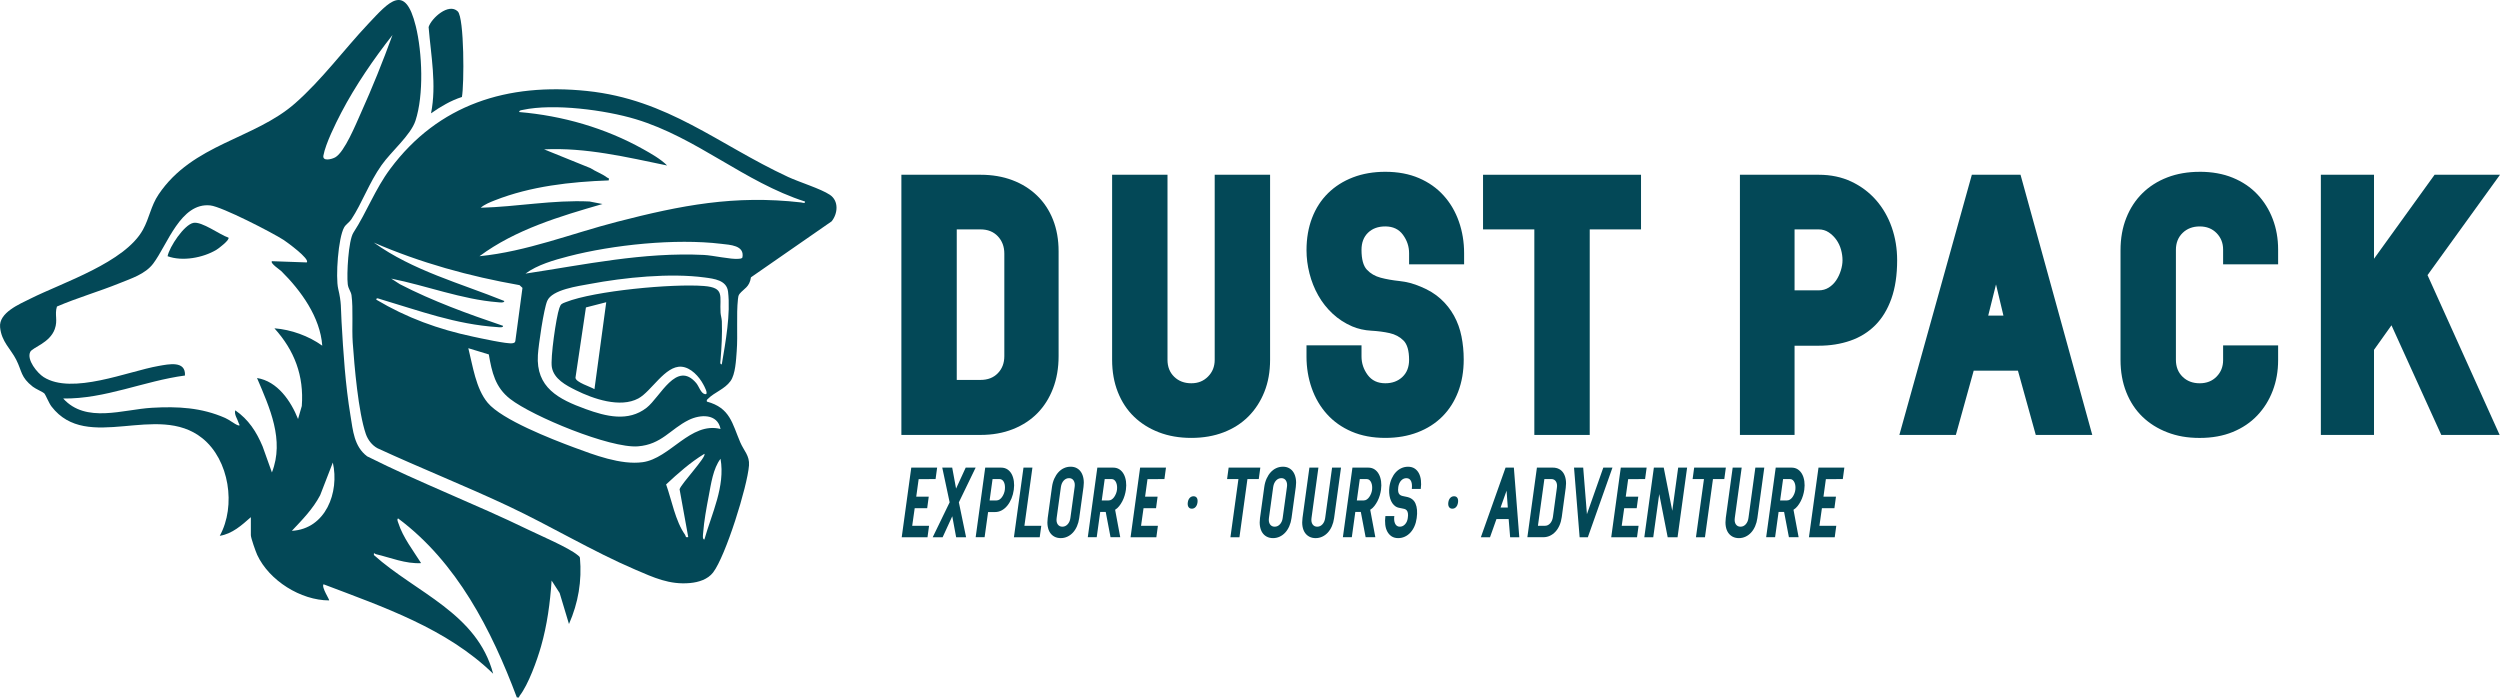 <?xml version="1.0" encoding="UTF-8"?> <svg xmlns="http://www.w3.org/2000/svg" id="Layer_2" data-name="Layer 2" viewBox="0 0 2011.8 561.36"><defs><style> .cls-1 { fill: #034857; } </style></defs><g id="Layer_1-2" data-name="Layer 1"><g><g><path class="cls-1" d="M595.15,236.48c-1.02,1.26-1.13,2.65-1.3,4.2-1.4,12.87,0,28.73-1.01,42.01-.53,6.99-1.01,18.52-5,24-4.75,6.53-12.91,9-17.93,14.07-.81.82-1.44.88-1.06,2.42,18.75,5.04,20.35,17.56,26.82,32.69,2.97,6.95,7.66,10.76,7.06,18.7-1.28,16.91-18.78,72.92-28.89,86.12-4.29,5.6-11.7,7.85-18.51,8.49-16.64,1.55-29.33-4.46-44.16-10.81-34.26-14.66-67.91-35-101.97-51.03-34.75-16.35-70.52-30.52-105.39-46.61-4.47-2.4-7.81-6.82-9.44-11.56-6.02-17.52-9.17-54.23-10.52-73.48-.81-11.62.49-27.2-.97-38.03-.42-3.11-2.59-5.12-3.04-8.96-.92-7.85.5-35.22,4.55-41.46,10.81-16.67,17.43-34.98,29.64-51.36,38.82-52.09,94.54-69.32,158.31-62.67,65.29,6.8,105.37,42.95,161.83,69.17,9.13,4.24,26.25,9.46,33.63,14.37s6.44,15.12,1.45,21.36l-64.94,45.06c-1.14,7.99-5.72,9.05-9.16,13.32ZM647.84,162.2c-49.02-15.79-86.8-51.33-136.23-66.28-24.53-7.42-66.14-12.87-91.01-7.47-.97.21-3,.35-2.75,1.72,34.79,2.94,69.22,12.82,99.67,29.84,6.51,3.64,14.14,7.95,19.33,13.16-32.64-6.73-65.31-14.6-98.99-12.98l37.35,15.13c3.98,2.64,9.75,4.73,13.38,7.57.82.64,1.83-.02,1.26,2.29-30.76,1.1-62.74,4.68-91.52,15.98-3.64,1.43-8.59,3.39-11.48,6.01,29.26-.75,58.15-6.44,87.54-5.03l10.45,2.03c-34.3,9.91-70.03,20.51-98.99,42,37.92-3.76,74-18.22,110.78-27.71,51.64-13.31,94.31-21.67,148.01-15.57,1.1.12,3.42,1.16,3.2-.7ZM302.85,241.18c24.51,14.58,49.88,23.81,77.78,29.72,5.66,1.2,27.64,6.06,31.69,5.32,1.14-.21,2.06-.37,2.37-1.67l5.75-42.9-2.36-2.19c-40.23-7.08-79.83-17.99-117.24-34.25,31.41,22.58,69.49,32.68,104.99,47,0,1.81-4.3,1.06-5.48.97-28.48-2.2-57.58-13.42-85.51-18.98l6.97,4.51c26.54,13.7,54.75,23.9,83.02,33.49.19,1.72-3.46,1.1-4.53,1.03-33.72-2.22-62.8-13.2-94.44-22.57-1-.3-3.21-1.39-3.01.51ZM422.85,220.18c47.81-7.23,94.72-17.37,143.54-15.03,7.28.35,22.15,3.77,27.98,3.12,1.07-.12,2.36-.05,3.06-1.01,1.93-9.92-10.03-10.21-17.08-11.06-36.79-4.44-86.99.74-122.92,10.06-11.5,2.98-25.02,6.81-34.57,13.92ZM580.84,293.18c3.04-17.84,7.16-40.5,5.03-58.52-1.09-9.23-11.28-10.35-18.65-11.35-27.91-3.78-64.81-.04-92.56,5.19-9.2,1.74-30.46,4.49-34.32,13.68-2.82,6.73-6.98,35.36-7.49,43.51-1.65,26.19,16.58,35.56,38.47,43.5,16.23,5.89,34.2,10.51,48.99-1.04,11.03-8.61,24.09-38.54,39.94-19.9,2.24,2.63,3.7,8.33,7.07,8.93s-.73-6.62-1.3-7.7c-3.35-6.35-10.02-13.82-17.7-14.38-13.05-.94-24.13,19.84-34.56,25.5-14.64,7.95-36.4.36-50.31-6.55-7.95-3.95-17.76-9.07-19.38-18.62-1.23-7.22,3.44-40.08,6.03-47.49,1.23-3.5,1.94-3.53,5.19-4.81,23.21-9.16,85.99-14.95,111.08-12.99,17.17,1.34,12.65,8.02,13.47,21.53.14,2.26.94,4.38,1.04,6.96.38,10.45-.21,20.76-1.04,31.07-.09,1.1-.73,3.73.98,3.48ZM487.84,243.2l-16.33,4.2-8.41,56.53c.07,3.74,12.3,7.32,15.27,9.25l9.48-69.98ZM579.84,345.19c-2.47-12.49-16.3-11.83-25.67-7.18-14.72,7.29-21.83,19.7-40.83,21.17-22.28,1.72-84.73-24.08-102.81-38.15-12.01-9.34-14.68-21.4-17.18-35.82l-16.48-5.01c3.6,14.17,5.98,32.4,15.58,43.91,11.39,13.66,51.59,29.3,69.16,35.84,16.35,6.07,37.98,14.37,55.49,11.99,22.16-3,38.57-32.79,62.75-26.74ZM553.84,432.19l-6.97-38.46c1.07-4.25,22-26.25,19.97-28.53-11.31,6.86-21.16,15.65-30.81,24.62,4.51,12.63,7.45,29.5,15.23,40.49.84,1.18.03,2.45,2.58,1.88ZM566.83,434.18c5.91-21.04,16.88-42.62,13-64.99-5.98,7.79-7.65,20.24-9.51,29.98s-3.79,20.22-4.47,29.53c-.09,1.18-.83,5.48.98,5.48Z"></path><path class="cls-1" d="M201.85,416.19c-7.3,6.44-14.93,13.41-25,14.99,13.24-24,7.73-61.05-13.99-78.5-36.39-29.24-92.56,11.99-121.42-25.58-2.14-2.78-4.56-9.18-5.87-10.62-.81-.89-6.94-3.55-9.19-5.32-9.86-7.75-8.56-12.26-13.32-21.68-4.47-8.83-11.8-14.36-12.99-26.09s15.48-18.6,24.43-23.07c26.4-13.18,75.99-29.11,90.53-55.47,5.2-9.42,6.39-19.2,12.6-28.4,27.46-40.76,76.9-44.39,109.76-73.24,21.75-19.1,39.19-43.05,58.96-64.04,16.76-17.8,29.58-33.11,38.22,1.81,5.25,21.25,6.61,55.33-.24,76.16-3.83,11.63-19.34,24.52-27.27,35.73-10.12,14.29-15.62,30.45-24.35,43.65-1.6,2.41-4.32,3.98-5.69,6.31-4.9,8.35-7.07,40.24-4.87,49.57,2.72,11.53,2.03,14.83,2.68,26.32,1.43,25.18,3.09,50.92,7.21,75.79,2,12.1,2.87,24.69,13.33,32.67,42.45,21.32,87.07,38.36,129.86,59.14,9.76,4.74,32.25,14.3,39.61,20.39.76.63,1.59,1.09,1.84,2.16,1.66,18.69-1.33,36.23-8.82,53.3l-7.51-24.97-6.47-10.02c-1.18,17.85-3.59,35.79-8.51,53-3.23,11.29-10.14,30.64-17.21,39.74-.64.83.01,1.83-2.28,1.26-20.32-54.17-48.21-108.75-95.52-143.99-1.24.6-.11,2.8.21,3.79,3.64,11.41,11.96,22.12,18.3,32.19-12.59.66-24.34-4.37-36.29-7.21-1.28-.3-1.9-1.95-1.71.7,33.98,30.47,83.03,46.73,95.98,95.51-37.52-36.52-88.51-53.72-136.5-71.99-1.91,2.28,5.07,12.57,4.51,12.98-22.79,0-48.27-15.95-57.88-36.61-1.22-2.62-5.12-13.64-5.12-15.88v-14.5ZM315.84,28.19c-14.97,19.02-29.9,40.79-41.16,62.33-4.68,8.94-12.65,25.07-14.43,34.64-.91,4.91,6.68,3.04,9.52,1.45,7.52-4.22,16.73-26.99,20.55-35.45,9.29-20.57,17.79-41.77,25.52-62.97ZM246.84,211.19c2.95-2.68-16.36-16.66-18.47-18.02-9.27-6.01-49.81-26.88-59.13-27.86-23.88-2.52-34.47,31.6-45.96,46.82-6.39,8.47-17.6,11.94-27.18,15.82-16.56,6.7-33.85,11.66-50.28,18.72-2.04,6.69.9,10.9-1.77,18.23-4.07,11.19-17.91,14.63-19.71,18.29-3.08,6.26,5.62,16.97,10.76,20.25,22.85,14.57,67.86-4.65,92.54-8.95,8.09-1.41,21.92-4.51,21.21,7.7-32.98,4.39-64.13,18.94-98,18.5,18.29,20.25,48.07,8.79,71.45,7.46,20.8-1.18,39.74-.23,58.9,8.19,3.3,1.45,7.64,4.95,10.16,5.84s.96-.88.72-1.73c-.92-3.25-3.8-6.91-2.75-10.25,10.66,7.34,17.06,17.26,21.99,29.01l7.5,20.98c10.21-26.16-1.8-52.04-11.98-75.99,16.54,2.64,27.28,18.6,33.01,32.99l3.02-10.46c1.81-24.37-5.87-44.66-22.04-62.53,13.39,1.01,27.61,6.14,38.5,13.98-1.64-22.89-16.97-44.15-32.98-60.02-.96-.95-9.25-6.43-7.52-7.97l27.99.99ZM234.85,427.18c27.29-1.56,38.39-31,32.99-54.98l-10.19,26.29c-5.75,11-14.38,19.77-22.8,28.69Z"></path><path class="cls-1" d="M371.71,78.05c-9,2.89-17.2,7.75-24.85,13.14,4.59-23.11-.07-46.32-1.95-69.44,2.23-7.11,16.17-19.71,23.45-12.57,5.31,5.2,5.22,59.07,3.35,68.87Z"></path><path class="cls-1" d="M183.84,191.21c1.25,1.81-7.92,8.75-9.67,9.8-10.8,6.48-27.38,9.54-39.32,5.17,1.48-7.52,13.26-25.27,20.73-26.82,6.83-1.41,21.39,9.65,28.26,11.85Z"></path></g><g><g><path class="cls-1" d="M725.36,350v-209.37h63.71c9.37,0,17.89,1.45,25.57,4.34,7.67,2.89,14.31,7.03,19.89,12.41,5.58,5.38,9.87,11.87,12.86,19.44,2.99,7.58,4.49,16.05,4.49,25.42v84.35c0,9.57-1.5,18.25-4.49,26.02-2.99,7.78-7.18,14.41-12.56,19.89-5.38,5.49-11.96,9.77-19.74,12.86-7.78,3.09-16.45,4.63-26.02,4.63h-63.71ZM769.92,305.73h19.14c5.78,0,10.42-1.79,13.91-5.38,3.49-3.59,5.23-8.17,5.23-13.76v-82.55c0-5.58-1.75-10.22-5.23-13.91-3.49-3.69-8.13-5.53-13.91-5.53h-19.14v121.13Z"></path><path class="cls-1" d="M894.94,289.58v-148.95h44.57v148.95c0,5.58,1.79,10.12,5.38,13.61,3.59,3.49,8.17,5.23,13.76,5.23s9.87-1.79,13.46-5.38,5.38-8.08,5.38-13.46v-148.95h44.57v148.95c0,9.57-1.55,18.2-4.64,25.87-3.09,7.68-7.38,14.26-12.86,19.74-5.49,5.49-12.11,9.72-19.89,12.71-7.78,2.99-16.45,4.49-26.02,4.49s-18.25-1.49-26.02-4.49c-7.78-2.99-14.46-7.18-20.04-12.56-5.58-5.38-9.92-11.96-13.01-19.74-3.09-7.78-4.64-16.45-4.64-26.02Z"></path><path class="cls-1" d="M1095.64,277.92v8.97c0,5.38,1.64,10.32,4.93,14.8s8.02,6.73,14.21,6.73c5.58,0,10.17-1.69,13.76-5.08,3.59-3.39,5.38-7.97,5.38-13.76,0-7.37-1.5-12.56-4.49-15.55s-6.73-4.98-11.22-5.98c-4.49-1-9.42-1.64-14.8-1.94-5.38-.3-10.47-1.44-15.25-3.44-5.98-2.59-11.27-6.03-15.85-10.32-4.59-4.29-8.43-9.17-11.52-14.66-3.09-5.48-5.43-11.37-7.03-17.65-1.6-6.28-2.39-12.51-2.39-18.69,0-9.57,1.5-18.25,4.49-26.02,2.99-7.78,7.28-14.4,12.86-19.89,5.58-5.48,12.26-9.72,20.04-12.71,7.78-2.99,16.45-4.49,26.02-4.49,10.17,0,19.19,1.7,27.07,5.08,7.88,3.39,14.51,8.08,19.89,14.06,5.38,5.98,9.47,12.96,12.26,20.94,2.79,7.98,4.19,16.45,4.19,25.42v8.97h-44.27v-8.97c0-5.38-1.65-10.32-4.94-14.81s-8.03-6.73-14.21-6.73c-5.79,0-10.42,1.7-13.91,5.08-3.49,3.39-5.23,7.98-5.23,13.76,0,7.58,1.44,12.91,4.34,16,2.89,3.09,6.58,5.23,11.07,6.43s9.57,2.09,15.25,2.69c5.68.6,11.31,2.09,16.9,4.49,6.38,2.59,11.76,5.88,16.15,9.87,4.38,3.99,7.97,8.52,10.77,13.61,2.79,5.08,4.79,10.62,5.98,16.6,1.2,5.98,1.79,12.17,1.79,18.54,0,9.57-1.5,18.25-4.49,26.02-2.99,7.78-7.23,14.41-12.71,19.89-5.49,5.49-12.11,9.72-19.89,12.71-7.78,2.99-16.45,4.49-26.02,4.49-10.17,0-19.19-1.7-27.07-5.08-7.88-3.39-14.51-8.08-19.89-14.06-5.38-5.98-9.47-12.96-12.26-20.94-2.79-7.97-4.19-16.45-4.19-25.42v-8.97h44.27Z"></path><path class="cls-1" d="M1193.44,140.63h127.12v43.97h-41.28v165.4h-44.57v-165.4h-41.28v-43.97Z"></path><path class="cls-1" d="M1400.15,140.63h63.41c9.77,0,18.54,1.85,26.32,5.53,7.78,3.69,14.4,8.67,19.89,14.95,5.48,6.28,9.67,13.56,12.56,21.83,2.89,8.28,4.34,17.1,4.34,26.47,0,11.96-1.55,22.28-4.64,30.96-3.09,8.67-7.43,15.8-13.01,21.38s-12.26,9.72-20.04,12.41c-7.78,2.69-16.25,4.04-25.42,4.04h-19.44v71.78h-43.97v-209.37ZM1444.12,184.6v49.05h19.44c2.99,0,5.68-.75,8.08-2.24,2.39-1.5,4.38-3.44,5.98-5.83,1.59-2.39,2.84-5.03,3.74-7.93.9-2.89,1.35-5.63,1.35-8.23,0-2.79-.4-5.63-1.2-8.52-.8-2.89-2.05-5.53-3.74-7.93-1.7-2.39-3.74-4.38-6.13-5.98-2.39-1.59-5.08-2.39-8.08-2.39h-19.44Z"></path><path class="cls-1" d="M1528.46,350l58.32-209.37h39.18l57.73,209.37h-45.46l-14.36-51.74h-35.59l-14.36,51.74h-45.46ZM1599.95,253.99h12.26l-5.98-25.12-6.28,25.12Z"></path><path class="cls-1" d="M1770.14,138.24c9.97,0,18.84,1.6,26.62,4.79,7.78,3.19,14.36,7.63,19.74,13.31s9.52,12.31,12.41,19.89c2.89,7.58,4.34,15.75,4.34,24.53v11.96h-44.27v-11.96c0-5.18-1.75-9.57-5.23-13.16-3.49-3.59-8.03-5.38-13.61-5.38s-10.17,1.75-13.76,5.23c-3.59,3.49-5.38,8.03-5.38,13.61v88.53c0,5.58,1.79,10.12,5.38,13.61,3.59,3.49,8.17,5.23,13.76,5.23s10.12-1.79,13.61-5.38c3.49-3.59,5.23-7.97,5.23-13.16v-11.96h44.27v11.96c0,8.78-1.45,16.95-4.34,24.53-2.89,7.58-7.03,14.21-12.41,19.89-5.38,5.68-11.96,10.12-19.74,13.31-7.78,3.19-16.65,4.79-26.62,4.79s-18.25-1.49-26.02-4.49c-7.78-2.99-14.46-7.18-20.04-12.56-5.58-5.38-9.92-11.96-13.01-19.74-3.09-7.78-4.64-16.45-4.64-26.02v-88.23c0-9.57,1.54-18.25,4.64-26.02,3.09-7.78,7.43-14.4,13.01-19.89,5.58-5.48,12.26-9.72,20.04-12.71,7.78-2.99,16.45-4.49,26.02-4.49Z"></path><path class="cls-1" d="M1867.64,350v-209.37h42.77v67.6l48.75-67.6h52.64l-58.32,80.76,58.03,128.61h-46.96l-40.08-88.23-14.06,19.74v68.49h-42.77Z"></path></g><g><path class="cls-1" d="M725.63,432.33l7.69-56.03h20.81l-1.25,9.21-13.62.08-1.94,14.09h10.06l-1.25,9.29h-10.06l-2,14.17h13.56l-1.25,9.21h-20.75Z"></path><path class="cls-1" d="M750.57,432.33l13.62-28.1-5.94-27.94h8l3.12,16.89,7.75-16.89h8l-13.5,27.94,5.81,28.1h-8l-3.12-16.89-7.75,16.89h-8Z"></path><path class="cls-1" d="M805.56,376.3c2,0,3.72.48,5.16,1.44,1.44.96,2.58,2.26,3.44,3.88.85,1.63,1.43,3.52,1.72,5.68.29,2.16.27,4.44-.06,6.84-.33,2.46-.95,4.78-1.84,6.96-.9,2.19-2,4.1-3.31,5.72-1.31,1.63-2.81,2.91-4.5,3.84-1.69.93-3.51,1.4-5.47,1.4h-5.56l-2.81,20.25h-7.19l7.69-56.03h12.75ZM801.93,402.71c.88,0,1.69-.25,2.44-.76.75-.51,1.42-1.17,2-2,.58-.83,1.07-1.75,1.47-2.76.4-1.01.66-2.03.78-3.04.12-1.01.15-2.04.06-3.08-.08-1.04-.3-1.97-.66-2.8-.35-.83-.84-1.49-1.47-2-.62-.51-1.37-.76-2.25-.76h-5.56l-2.38,17.21h5.56Z"></path><path class="cls-1" d="M815.93,432.33l7.69-56.03h7.19l-6.44,46.83h13.56l-1.25,9.21h-20.75Z"></path><path class="cls-1" d="M861.55,375.57c1.92,0,3.59.4,5.03,1.2,1.44.8,2.6,1.92,3.5,3.36.9,1.44,1.51,3.16,1.84,5.16.33,2,.33,4.2,0,6.6l-3.44,24.98c-.33,2.4-.94,4.6-1.81,6.6-.88,2-1.97,3.71-3.28,5.12-1.31,1.42-2.8,2.51-4.47,3.28-1.67.77-3.44,1.16-5.31,1.16s-3.6-.39-5.06-1.16c-1.46-.77-2.65-1.85-3.56-3.24-.92-1.39-1.54-3.08-1.88-5.08-.33-2-.33-4.23,0-6.68l3.44-24.98c.33-2.45.95-4.68,1.84-6.68.9-2,2-3.72,3.31-5.16,1.31-1.44,2.8-2.55,4.47-3.32,1.67-.77,3.46-1.16,5.37-1.16ZM864.8,391.82c.29-2.08.02-3.77-.81-5.08-.83-1.31-2.06-1.96-3.69-1.96s-3.09.64-4.28,1.92c-1.19,1.28-1.95,2.99-2.28,5.12l-3.44,25.06c-.29,2.13,0,3.83.87,5.08.88,1.25,2.12,1.88,3.75,1.88s3.03-.64,4.22-1.92c1.19-1.28,1.93-2.96,2.22-5.04l3.44-25.06Z"></path><path class="cls-1" d="M883.04,376.3h12.75c1.96,0,3.66.48,5.09,1.44,1.44.96,2.59,2.27,3.47,3.92.88,1.65,1.46,3.55,1.75,5.68.29,2.13.27,4.4-.06,6.8-.21,1.5-.55,3.04-1.03,4.64-.48,1.6-1.09,3.12-1.84,4.56-.75,1.44-1.6,2.76-2.56,3.96-.96,1.2-2.04,2.18-3.25,2.92l4.12,22.09h-7.81l-3.87-20.33h-4.44l-2.81,20.33h-7.19l7.69-56.03ZM892.17,402.71c.88,0,1.69-.25,2.44-.76.75-.51,1.42-1.17,2-2,.58-.83,1.07-1.75,1.47-2.76.4-1.01.66-2.03.78-3.04.12-1.01.13-2.03.03-3.04-.1-1.01-.33-1.93-.69-2.76-.35-.83-.83-1.51-1.44-2.04-.6-.53-1.34-.8-2.22-.8h-5.56l-2.38,17.21h5.56Z"></path><path class="cls-1" d="M909.79,432.33l7.69-56.03h20.81l-1.25,9.21-13.62.08-1.94,14.09h10.06l-1.25,9.29h-10.06l-2,14.17h13.56l-1.25,9.21h-20.75Z"></path><path class="cls-1" d="M955.84,404.31c.21-1.55.73-2.76,1.56-3.64.83-.88,1.85-1.32,3.06-1.32s2.09.44,2.66,1.32c.56.88.74,2.09.53,3.64-.21,1.55-.72,2.78-1.53,3.68-.81.91-1.82,1.36-3.03,1.36s-2.1-.45-2.69-1.36c-.58-.91-.77-2.13-.56-3.68Z"></path><path class="cls-1" d="M987.46,385.5l1.25-9.21h25.5l-1.25,9.21h-9.12l-6.44,46.83h-7.25l6.44-46.83h-9.12Z"></path><path class="cls-1" d="M1032.39,375.57c1.92,0,3.59.4,5.03,1.2,1.44.8,2.6,1.92,3.5,3.36.9,1.44,1.51,3.16,1.84,5.16.33,2,.33,4.2,0,6.6l-3.44,24.98c-.33,2.4-.94,4.6-1.81,6.6-.88,2-1.97,3.71-3.28,5.12-1.31,1.42-2.8,2.51-4.47,3.28-1.67.77-3.44,1.16-5.31,1.16s-3.6-.39-5.06-1.16c-1.46-.77-2.65-1.85-3.56-3.24-.92-1.39-1.54-3.08-1.88-5.08-.33-2-.33-4.23,0-6.68l3.44-24.98c.33-2.45.95-4.68,1.84-6.68.9-2,2-3.72,3.31-5.16,1.31-1.44,2.8-2.55,4.47-3.32,1.67-.77,3.46-1.16,5.37-1.16ZM1035.64,391.82c.29-2.08.02-3.77-.81-5.08-.83-1.31-2.06-1.96-3.69-1.96s-3.09.64-4.28,1.92c-1.19,1.28-1.95,2.99-2.28,5.12l-3.44,25.06c-.29,2.13,0,3.83.87,5.08.88,1.25,2.12,1.88,3.75,1.88s3.03-.64,4.22-1.92c1.19-1.28,1.93-2.96,2.22-5.04l3.44-25.06Z"></path><path class="cls-1" d="M1048.14,416.88l5.56-40.58h7.25l-5.56,40.58c-.29,2.13,0,3.83.87,5.08.88,1.25,2.12,1.88,3.75,1.88s3.02-.64,4.19-1.92c1.17-1.28,1.9-2.96,2.19-5.04l5.56-40.58h7.19l-5.56,40.58c-.33,2.4-.94,4.6-1.81,6.6-.88,2-1.97,3.71-3.28,5.12-1.31,1.42-2.8,2.51-4.47,3.28-1.67.77-3.44,1.16-5.31,1.16s-3.6-.39-5.06-1.16c-1.46-.77-2.66-1.85-3.59-3.24-.94-1.39-1.57-3.08-1.91-5.08-.33-2-.33-4.23,0-6.68Z"></path><path class="cls-1" d="M1088.32,376.3h12.75c1.96,0,3.66.48,5.09,1.44,1.44.96,2.59,2.27,3.47,3.92.88,1.65,1.46,3.55,1.75,5.68.29,2.13.27,4.4-.06,6.8-.21,1.5-.55,3.04-1.03,4.64-.48,1.6-1.09,3.12-1.84,4.56-.75,1.44-1.6,2.76-2.56,3.96-.96,1.2-2.04,2.18-3.25,2.92l4.12,22.09h-7.81l-3.87-20.33h-4.44l-2.81,20.33h-7.19l7.69-56.03ZM1097.44,402.71c.88,0,1.69-.25,2.44-.76.75-.51,1.42-1.17,2-2,.58-.83,1.07-1.75,1.47-2.76.4-1.01.66-2.03.78-3.04.12-1.01.13-2.03.03-3.04-.1-1.01-.33-1.93-.69-2.76-.35-.83-.83-1.51-1.44-2.04-.6-.53-1.34-.8-2.22-.8h-5.56l-2.38,17.21h5.56Z"></path><path class="cls-1" d="M1136.12,393.43c.12-1.12.16-2.2.09-3.24-.06-1.04-.26-1.96-.59-2.76-.33-.8-.81-1.44-1.44-1.92-.62-.48-1.42-.72-2.38-.72-1.67,0-3.09.64-4.28,1.92s-1.95,2.99-2.28,5.12c-.25,1.82-.25,3.2,0,4.16.25.96.67,1.68,1.25,2.16.58.48,1.32.81,2.22,1,.89.19,1.84.39,2.84.6,3.71.64,6.22,2.47,7.53,5.48,1.31,3.02,1.63,6.9.97,11.65-.33,2.46-.94,4.67-1.81,6.64-.88,1.98-1.97,3.67-3.28,5.08-1.31,1.42-2.8,2.51-4.47,3.28-1.67.77-3.46,1.16-5.37,1.16-2.04,0-3.78-.47-5.22-1.4-1.44-.93-2.59-2.2-3.47-3.8-.88-1.6-1.44-3.48-1.69-5.64s-.21-4.47.12-6.92h7.19c-.17,1.12-.21,2.19-.12,3.2.08,1.01.3,1.92.66,2.72.35.8.84,1.44,1.47,1.92.62.48,1.42.72,2.38.72,1.62,0,3.03-.64,4.22-1.92,1.19-1.28,1.93-2.96,2.22-5.04.25-1.65.28-2.97.09-3.96-.19-.99-.52-1.75-1-2.28-.48-.53-1.06-.89-1.75-1.08-.69-.19-1.43-.35-2.22-.48-.79-.13-1.59-.29-2.41-.48-.81-.19-1.59-.49-2.34-.92-1.08-.69-2.01-1.6-2.78-2.72-.77-1.12-1.37-2.39-1.78-3.8-.42-1.41-.68-2.91-.78-4.48-.1-1.57-.05-3.19.16-4.84.33-2.45.95-4.68,1.84-6.68.9-2,2-3.71,3.31-5.12,1.31-1.41,2.8-2.51,4.47-3.28,1.67-.77,3.46-1.16,5.37-1.16,2.08,0,3.84.47,5.28,1.4s2.58,2.2,3.44,3.8c.85,1.6,1.41,3.48,1.66,5.64s.21,4.5-.12,7h-7.19Z"></path><path class="cls-1" d="M1165.49,404.31c.21-1.55.73-2.76,1.56-3.64.83-.88,1.85-1.32,3.06-1.32s2.09.44,2.66,1.32c.56.88.74,2.09.53,3.64-.21,1.55-.72,2.78-1.53,3.68-.81.91-1.82,1.36-3.03,1.36s-2.1-.45-2.69-1.36c-.58-.91-.77-2.13-.56-3.68Z"></path><path class="cls-1" d="M1191.68,432.33l19.87-56.03h6.69l4.37,56.03h-7.37l-1.19-14.65h-9.81l-5.19,14.65h-7.37ZM1213.36,408.4l-1-13.53-4.81,13.53h5.81Z"></path><path class="cls-1" d="M1229.1,432.33l7.69-56.03h12.81c1.92,0,3.6.39,5.06,1.16,1.46.77,2.63,1.88,3.53,3.32.9,1.44,1.5,3.16,1.81,5.16.31,2,.3,4.23-.03,6.68l-3.19,23.45c-.33,2.46-.94,4.68-1.81,6.68-.88,2-1.97,3.71-3.28,5.12-1.31,1.41-2.79,2.51-4.44,3.28-1.65.77-3.43,1.16-5.34,1.16h-12.81ZM1237.6,423.12h5.56c1.67,0,3.08-.64,4.25-1.92,1.17-1.28,1.92-2.99,2.25-5.12l3.19-23.45c.33-2.13.08-3.86-.75-5.16-.83-1.31-2.08-1.96-3.75-1.96h-5.56l-5.19,37.62Z"></path><path class="cls-1" d="M1266.66,376.3h7.37l3,37.46,13.18-37.46h7.37l-19.81,56.03h-6.62l-4.5-56.03Z"></path><path class="cls-1" d="M1296.59,432.33l7.69-56.03h20.81l-1.25,9.21-13.62.08-1.94,14.09h10.06l-1.25,9.29h-10.06l-2,14.17h13.56l-1.25,9.21h-20.75Z"></path><path class="cls-1" d="M1330.9,376.3h7.94l6.87,34.74,4.75-34.74h7.19l-7.69,56.03h-7.94l-6.81-34.74-4.81,34.74h-7.19l7.69-56.03Z"></path><path class="cls-1" d="M1362.08,385.5l1.25-9.21h25.5l-1.25,9.21h-9.12l-6.44,46.83h-7.25l6.44-46.83h-9.12Z"></path><path class="cls-1" d="M1388.76,416.88l5.56-40.58h7.25l-5.56,40.58c-.29,2.13,0,3.83.87,5.08.88,1.25,2.12,1.88,3.75,1.88s3.02-.64,4.19-1.92c1.17-1.28,1.9-2.96,2.19-5.04l5.56-40.58h7.19l-5.56,40.58c-.33,2.4-.94,4.6-1.81,6.6-.88,2-1.97,3.71-3.28,5.12-1.31,1.42-2.8,2.51-4.47,3.28-1.67.77-3.44,1.16-5.31,1.16s-3.6-.39-5.06-1.16c-1.46-.77-2.66-1.85-3.59-3.24-.94-1.39-1.57-3.08-1.91-5.08-.33-2-.33-4.23,0-6.68Z"></path><path class="cls-1" d="M1428.94,376.3h12.75c1.96,0,3.66.48,5.09,1.44,1.44.96,2.59,2.27,3.47,3.92.88,1.65,1.46,3.55,1.75,5.68.29,2.13.27,4.4-.06,6.8-.21,1.5-.55,3.04-1.03,4.64-.48,1.6-1.09,3.12-1.84,4.56-.75,1.44-1.6,2.76-2.56,3.96-.96,1.2-2.04,2.18-3.25,2.92l4.12,22.09h-7.81l-3.87-20.33h-4.44l-2.81,20.33h-7.19l7.69-56.03ZM1438.07,402.71c.88,0,1.69-.25,2.44-.76.75-.51,1.42-1.17,2-2,.58-.83,1.07-1.75,1.47-2.76.4-1.01.66-2.03.78-3.04.12-1.01.13-2.03.03-3.04-.1-1.01-.33-1.93-.69-2.76-.35-.83-.83-1.51-1.44-2.04-.6-.53-1.34-.8-2.22-.8h-5.56l-2.38,17.21h5.56Z"></path><path class="cls-1" d="M1455.69,432.33l7.69-56.03h20.81l-1.25,9.21-13.62.08-1.94,14.09h10.06l-1.25,9.29h-10.06l-2,14.17h13.56l-1.25,9.21h-20.75Z"></path></g></g></g></g></svg> 